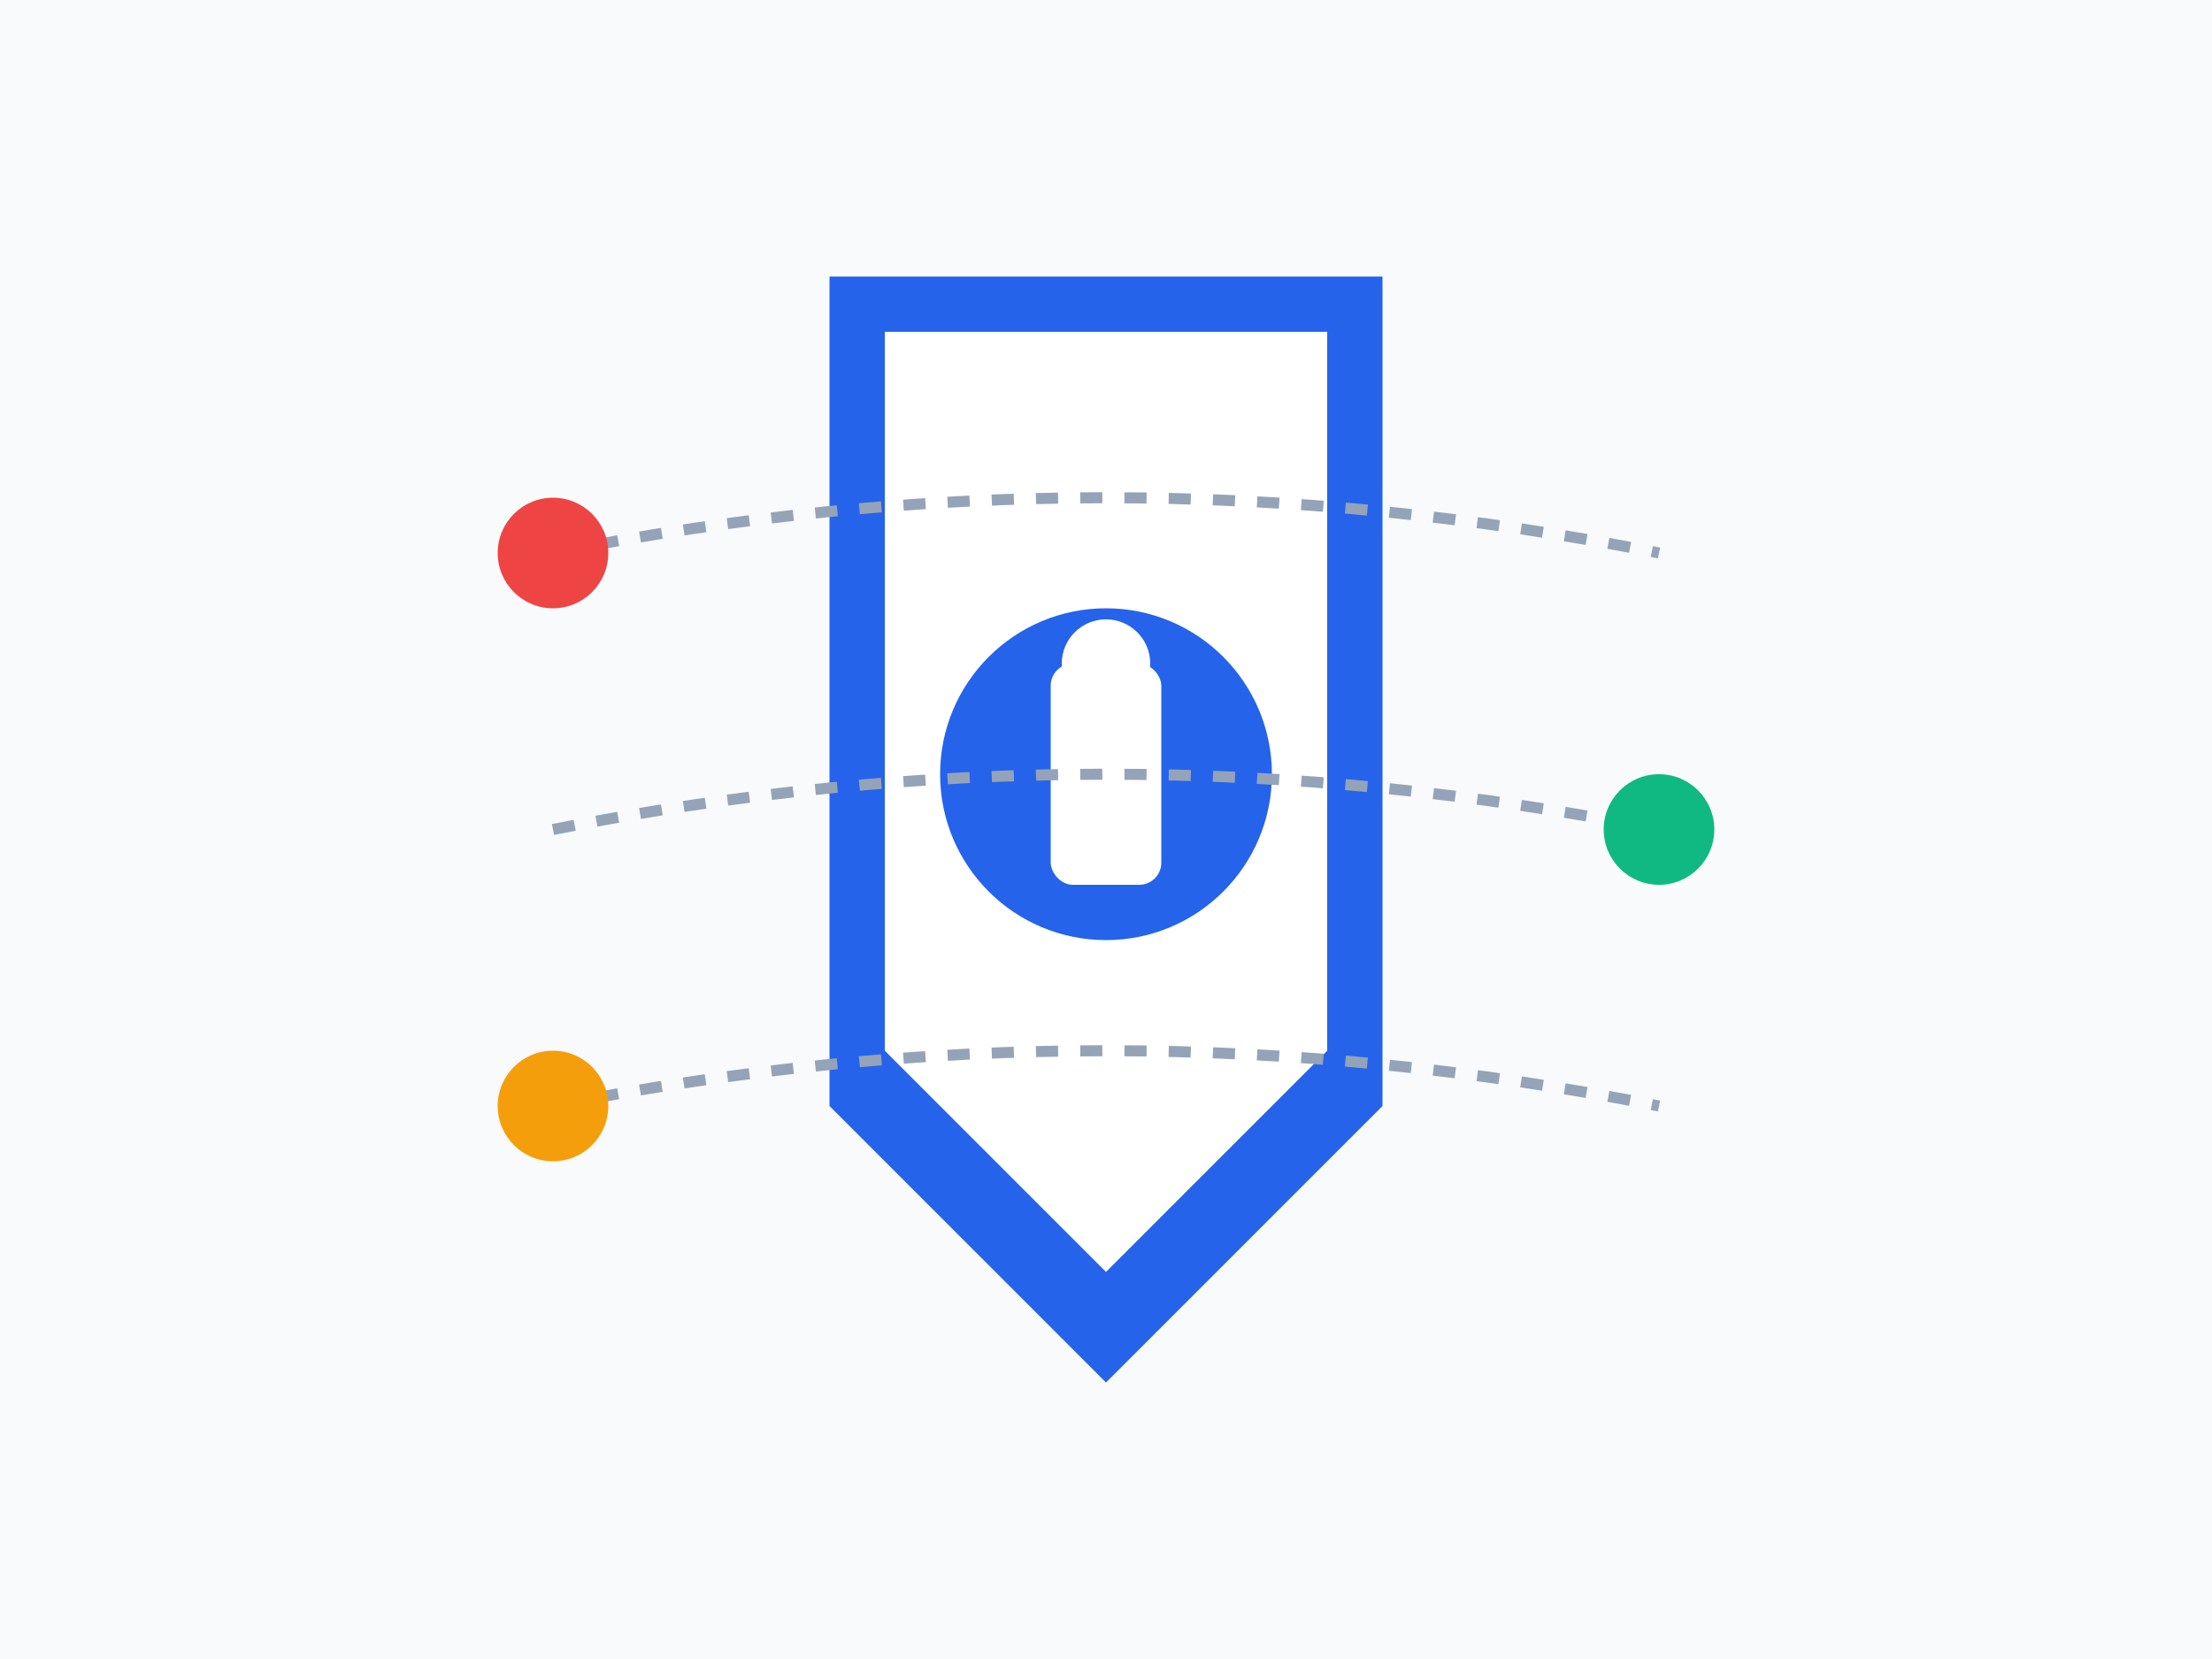 <svg xmlns="http://www.w3.org/2000/svg" viewBox="0 0 400 300">
    <!-- Background -->
    <rect width="400" height="300" fill="#f8fafc"/>

    <!-- Shield Base -->
    <path d="M150 50 L250 50 L250 200 L200 250 L150 200 Z" fill="#2563eb"/>
    <path d="M160 60 L240 60 L240 190 L200 230 L160 190 Z" fill="#ffffff"/>

    <!-- Security Elements -->
    <circle cx="200" cy="140" r="30" fill="#2563eb"/>
    <rect x="190" y="120" width="20" height="40" fill="#ffffff" rx="4"/>
    <circle cx="200" cy="120" r="8" fill="#ffffff"/>

    <!-- Network Protection Lines -->
    <path d="M100 100 Q200 80, 300 100" fill="none" stroke="#94a3b8" stroke-width="2" stroke-dasharray="4,4"/>
    <path d="M100 150 Q200 130, 300 150" fill="none" stroke="#94a3b8" stroke-width="2" stroke-dasharray="4,4"/>
    <path d="M100 200 Q200 180, 300 200" fill="none" stroke="#94a3b8" stroke-width="2" stroke-dasharray="4,4"/>

    <!-- Security Icons -->
    <circle cx="100" cy="100" r="10" fill="#ef4444"/>
    <circle cx="300" cy="150" r="10" fill="#10b981"/>
    <circle cx="100" cy="200" r="10" fill="#f59e0b"/>
</svg>
